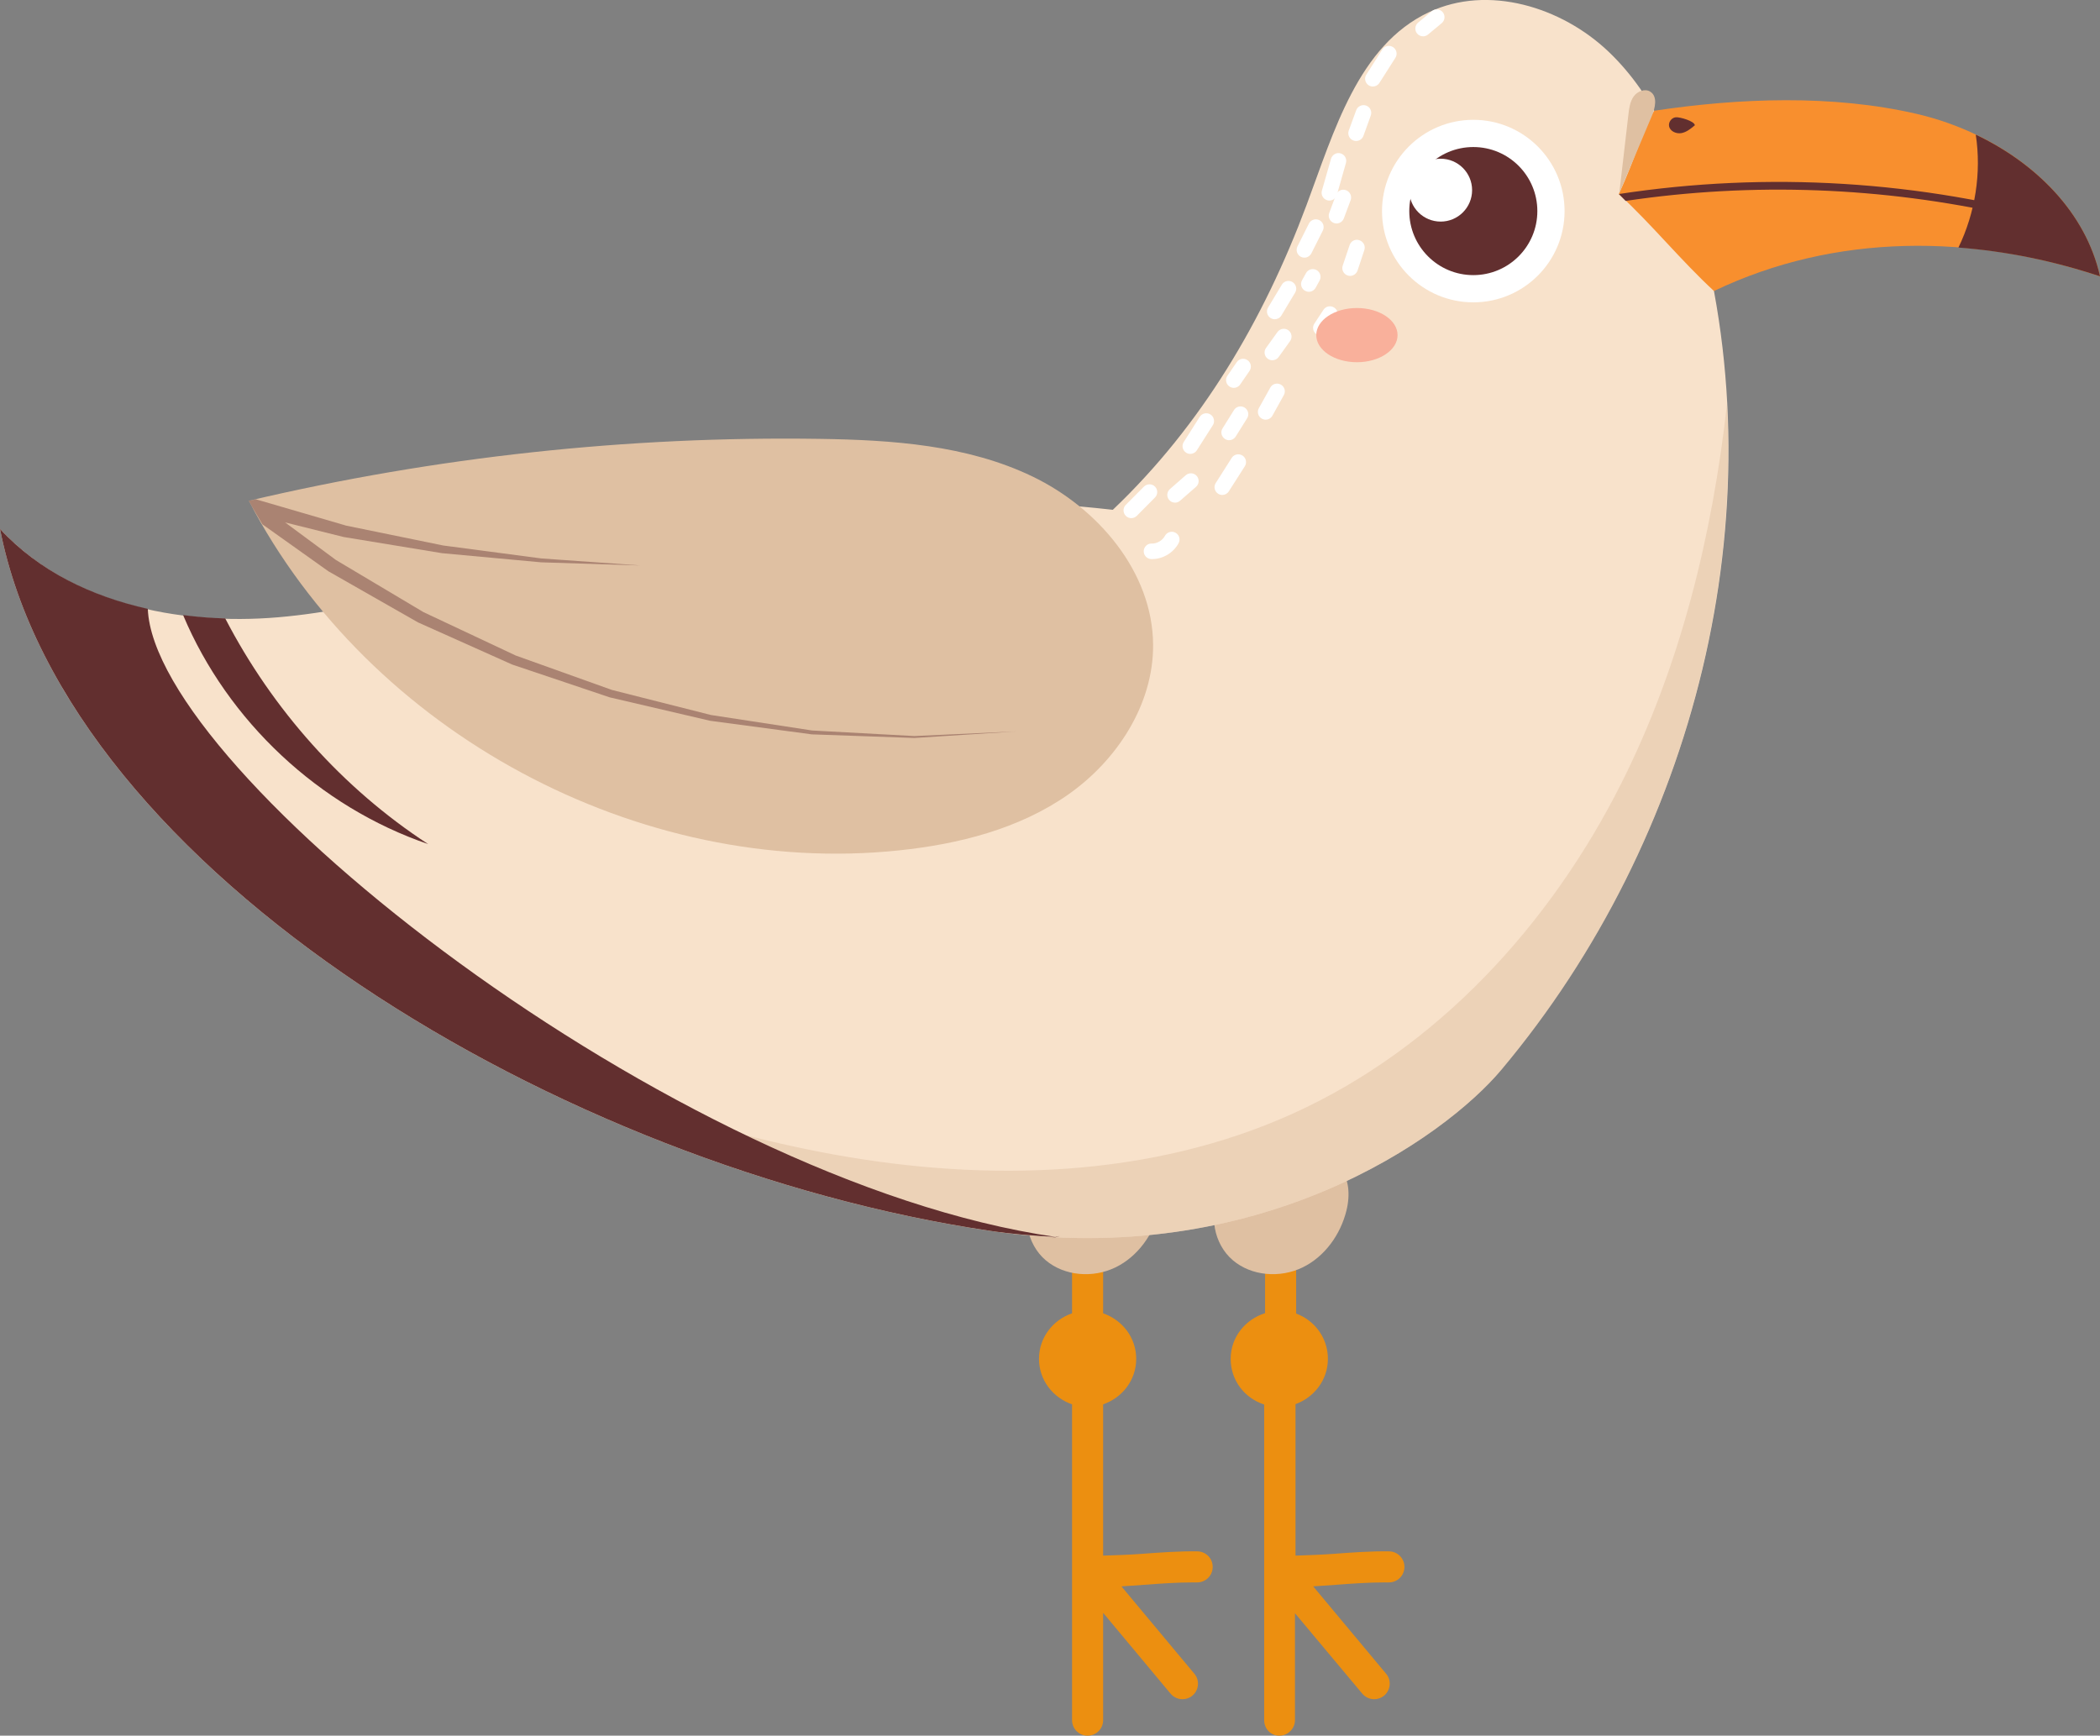 <?xml version="1.0" encoding="iso-8859-1"?>
<!-- Generator: Adobe Illustrator 16.0.0, SVG Export Plug-In . SVG Version: 6.00 Build 0)  -->
<!DOCTYPE svg PUBLIC "-//W3C//DTD SVG 1.1//EN" "http://www.w3.org/Graphics/SVG/1.1/DTD/svg11.dtd">
<svg version="1.1" id="&#x5716;&#x5C64;_1" xmlns="http://www.w3.org/2000/svg" xmlns:xlink="http://www.w3.org/1999/xlink" x="0px"
	 y="0px" width="62.244px" height="51.454px" viewBox="0 0 62.244 51.454" style="enable-background:new 0 0 62.244 51.454;"
	 xml:space="preserve">
<rect x="0" y="0" width="62.244" height="51.454" fill="#808080" stroke="none"/>
<g>
	<defs>
		<rect id="SVGID_1_" width="62.244" height="51.454"/>
	</defs>
	<clipPath id="SVGID_2_">
		<use xlink:href="#SVGID_1_"  style="overflow:visible;"/>
	</clipPath>
	<g style="clip-path:url(#SVGID_2_);">
		<defs>
			<rect id="SVGID_3_" width="62.245" height="51.454"/>
		</defs>
		<clipPath id="SVGID_4_">
			<use xlink:href="#SVGID_3_"  style="overflow:visible;"/>
		</clipPath>
		<path style="clip-path:url(#SVGID_4_);fill:#EC8F10;" d="M41.052,46.91c0.039,0,0.085,0.004,0.116,0
			c0.252,0,0.457-0.202,0.459-0.454c0.004-0.255-0.2-0.463-0.454-0.466c-0.545-0.008-1.092,0.032-1.642,0.073
			c-0.382,0.028-0.754,0.04-1.132,0.053v-4.49c0.554-0.202,0.96-0.721,0.96-1.343c0-0.62-0.392-1.139-0.941-1.343v-3.149
			c-0.001-0.256-0.168-0.484-0.456-0.463c-0.254,0-0.464,0.206-0.465,0.459v3.141c-0.584,0.184-1.02,0.711-1.02,1.355
			c0,0.641,0.414,1.166,0.993,1.354v9.355c0,0.255,0.193,0.462,0.447,0.462s0.465-0.205,0.466-0.459v-3.171l1.994,2.383
			c0.091,0.108,0.222,0.166,0.354,0.166c0.104,0,0.209-0.035,0.295-0.107c0.194-0.164,0.222-0.454,0.059-0.647l-2.162-2.591
			c0.225-0.014,0.45-0.029,0.676-0.047C40.085,46.944,40.57,46.91,41.052,46.91"/>
		<path style="clip-path:url(#SVGID_4_);fill:#DFC0A2;" d="M39.908,35.889c0.114-0.457,0.093-1.001-0.25-1.322
			c-0.404-0.378-1.043-0.283-1.583-0.163c-0.706,0.156-1.482,0.36-1.875,0.965c-0.399,0.616-0.22,1.51,0.337,1.987
			c0.558,0.477,1.408,0.537,2.068,0.218S39.731,36.601,39.908,35.889"/>
		<path style="clip-path:url(#SVGID_4_);fill:#EC8F10;" d="M35.37,46.91c0.04,0,0.083,0.004,0.115,0
			c0.252,0,0.457-0.202,0.459-0.454c0.004-0.255-0.199-0.463-0.454-0.466c-0.538-0.008-1.093,0.032-1.642,0.073
			c-0.386,0.029-0.769,0.041-1.151,0.053v-4.485c0.566-0.195,0.98-0.716,0.98-1.348c0-0.633-0.414-1.154-0.98-1.35v-2.438
			c0-0.254-0.205-0.46-0.461-0.46c-0.254,0-0.46,0.206-0.46,0.46v2.438c-0.566,0.195-0.98,0.717-0.98,1.35
			c0,0.632,0.414,1.152,0.98,1.348v9.363c0,0.254,0.206,0.46,0.46,0.46c0.256,0,0.461-0.206,0.461-0.46v-3.182l1.998,2.395
			c0.092,0.108,0.223,0.166,0.354,0.166c0.104,0,0.209-0.035,0.295-0.107c0.194-0.164,0.221-0.454,0.058-0.647l-2.162-2.591
			c0.226-0.014,0.45-0.029,0.677-0.047C34.402,46.944,34.889,46.91,35.37,46.91"/>
		<path style="clip-path:url(#SVGID_4_);fill:#DFC0A2;" d="M34.361,35.889c0.114-0.457,0.093-1.001-0.251-1.322
			c-0.404-0.378-1.042-0.283-1.582-0.163c-0.706,0.156-1.481,0.36-1.875,0.965c-0.399,0.616-0.22,1.51,0.337,1.987
			c0.559,0.477,1.408,0.537,2.068,0.218S34.185,36.601,34.361,35.889"/>
		<path style="clip-path:url(#SVGID_4_);fill:#F8E2CB;" d="M0,15.679c2.025,2.196,5.269,2.874,8.246,2.62
			c2.976-0.254,5.817-1.302,8.709-2.051c5.214-1.351,10.676-1.738,16.029-1.135c2.637-2.51,4.47-5.625,5.743-9.037
			c0.813-2.174,1.527-4.73,3.63-5.716c1.749-0.822,3.926-0.158,5.324,1.175c1.398,1.333,2.149,3.206,2.658,5.069
			c2.362,8.638-0.086,18.247-5.84,25.109c-1.684,2.008-7.19,5.954-15.16,4.774C16.694,34.613,2,25.875,0,15.679"/>
		<path style="clip-path:url(#SVGID_4_);fill:#F88F2E;" d="M62.245,8.192c-0.561-2.496-2.954-4.246-5.447-4.819
			c-2.492-0.574-5.238-0.469-7.768-0.09c-0.285,0.434-0.563,1.419-1.047,2.469c0.985,0.91,1.834,1.965,2.819,2.875
			C54.396,6.905,58.464,6.933,62.245,8.192"/>
		<path style="clip-path:url(#SVGID_4_);fill:#DFC0A2;" d="M24.287,13.01c2.155,0.032,4.374,0.181,6.315,1.115
			c1.942,0.936,3.561,2.829,3.576,4.985c0.013,1.774-1.071,3.433-2.525,4.45c-1.455,1.015-3.237,1.464-5.001,1.649
			C18.945,26.02,10.95,21.72,7.376,14.845C12.91,13.543,18.603,12.926,24.287,13.01"/>
		<path style="clip-path:url(#SVGID_4_);fill:#622F2F;" d="M12.691,25.023c-2.542-1.657-4.619-3.998-6.015-6.69
			c-0.419-0.012-0.835-0.046-1.249-0.099C6.751,21.381,9.46,23.918,12.691,25.023"/>
		<path style="clip-path:url(#SVGID_4_);fill:#FFFFFF;" d="M46.374,6.258c0,1.494-1.211,2.705-2.705,2.705s-2.706-1.211-2.706-2.705
			c0-1.495,1.212-2.706,2.706-2.706S46.374,4.764,46.374,6.258"/>
		<path style="clip-path:url(#SVGID_4_);fill:#622F2F;" d="M45.567,6.258c0,1.048-0.85,1.898-1.898,1.898s-1.898-0.85-1.898-1.898
			c0-1.049,0.85-1.899,1.898-1.899S45.567,5.209,45.567,6.258"/>
		<path style="clip-path:url(#SVGID_4_);fill:#622F2F;" d="M58.562,3.991c0.172,1.133-0.015,2.316-0.514,3.348
			c1.412,0.107,2.824,0.396,4.197,0.853C61.82,6.299,60.339,4.838,58.562,3.991"/>
		<path style="clip-path:url(#SVGID_4_);fill:#FFFFFF;" d="M43.633,5.637c0,0.515-0.417,0.932-0.931,0.932
			c-0.516,0-0.933-0.417-0.933-0.932c0-0.515,0.417-0.932,0.933-0.932C43.216,4.706,43.633,5.123,43.633,5.637"/>
		<path style="clip-path:url(#SVGID_4_);fill:#622F2F;" d="M59.512,6.375c0.569,0.035,1.14,0.104,1.707,0.194
			c-4.289-1.214-8.828-1.492-13.235-0.817c0.069,0.064,0.131,0.139,0.2,0.204C51.948,5.396,55.802,5.542,59.512,6.375"/>
		<g style="opacity:0.42;clip-path:url(#SVGID_4_);">
			<g>
				<defs>
					<rect id="SVGID_5_" x="7.376" y="14.803" width="22.759" height="7.075"/>
				</defs>
				<clipPath id="SVGID_6_">
					<use xlink:href="#SVGID_5_"  style="overflow:visible;"/>
				</clipPath>
				<path style="clip-path:url(#SVGID_6_);fill:#622F2F;" d="M30.136,21.682L27.1,21.82l-3.029-0.165l-2.998-0.459l-2.936-0.743
					l-2.85-1.02l-2.736-1.287L9.956,16.6l-1.505-1.113l1.738,0.433l2.913,0.479l2.935,0.271l2.942,0.093l-2.933-0.208l-2.91-0.384
					l-2.872-0.588l-2.678-0.781c-0.069,0.017-0.14,0.026-0.209,0.043c0.124,0.238,0.265,0.466,0.4,0.698l1.959,1.394l2.656,1.515
					L15.18,19.7l2.892,0.973l2.969,0.693l3.019,0.404l3.043,0.107L30.136,21.682z"/>
			</g>
		</g>
		<path style="clip-path:url(#SVGID_4_);fill:#DFC0A2;" d="M48.959,3.441c-0.321,0.761-0.643,1.521-0.963,2.281l0.27-2.326
			c0.021-0.186,0.047-0.382,0.155-0.535c0.108-0.153,0.331-0.244,0.49-0.146C49.138,2.855,49.062,3.197,48.959,3.441"/>
		<path style="clip-path:url(#SVGID_4_);fill:#622F2F;" d="M49.666,3.477c-0.122,0.014-0.217,0.143-0.195,0.263
			c0.028,0.152,0.213,0.234,0.366,0.206c0.153-0.028,0.279-0.132,0.398-0.232C50.23,3.592,49.788,3.463,49.666,3.477"/>
		<path style="clip-path:url(#SVGID_4_);fill:#FFFFFF;" d="M33.532,15.36c-0.06,0-0.117-0.022-0.162-0.066
			c-0.09-0.09-0.092-0.236-0.002-0.327l0.54-0.543c0.09-0.087,0.234-0.09,0.324-0.001c0.091,0.09,0.092,0.236,0.001,0.326
			l-0.538,0.543C33.649,15.337,33.592,15.36,33.532,15.36"/>
		<path style="clip-path:url(#SVGID_4_);fill:#FFFFFF;" d="M39.403,5.946c-0.021,0-0.042-0.003-0.063-0.009
			c-0.123-0.035-0.193-0.162-0.159-0.285l0.271-0.946c0.036-0.122,0.163-0.194,0.284-0.159c0.122,0.035,0.192,0.162,0.158,0.284
			l-0.269,0.948C39.595,5.88,39.504,5.946,39.403,5.946"/>
		<path style="clip-path:url(#SVGID_4_);fill:#FFFFFF;" d="M38.663,7.638c-0.035,0-0.07-0.008-0.104-0.024
			c-0.113-0.058-0.159-0.196-0.102-0.31l0.339-0.676c0.057-0.114,0.196-0.158,0.309-0.102c0.114,0.057,0.16,0.195,0.104,0.309
			l-0.34,0.676C38.827,7.591,38.747,7.638,38.663,7.638"/>
		<path style="clip-path:url(#SVGID_4_);fill:#FFFFFF;" d="M37.784,9.464c-0.04,0-0.081-0.011-0.118-0.033
			c-0.11-0.066-0.146-0.207-0.079-0.316l0.406-0.675c0.064-0.111,0.208-0.144,0.314-0.08c0.11,0.066,0.146,0.208,0.08,0.316
			L37.98,9.353C37.938,9.424,37.861,9.464,37.784,9.464"/>
		<path style="clip-path:url(#SVGID_4_);fill:#FFFFFF;" d="M36.57,11.498c-0.045,0-0.091-0.014-0.13-0.041
			c-0.104-0.071-0.132-0.215-0.059-0.319l0.276-0.402c0.07-0.105,0.217-0.131,0.318-0.059c0.106,0.071,0.132,0.215,0.061,0.319
			l-0.277,0.401C36.717,11.463,36.644,11.498,36.57,11.498"/>
		<path style="clip-path:url(#SVGID_4_);fill:#FFFFFF;" d="M35.281,13.456c-0.043,0-0.086-0.012-0.124-0.036
			c-0.106-0.068-0.14-0.211-0.07-0.318l0.473-0.745c0.069-0.107,0.21-0.138,0.319-0.07c0.105,0.068,0.138,0.211,0.07,0.318
			l-0.475,0.745C35.431,13.417,35.356,13.456,35.281,13.456"/>
		<path style="clip-path:url(#SVGID_4_);fill:#FFFFFF;" d="M34.828,14.901c-0.063,0-0.128-0.027-0.173-0.079
			c-0.084-0.096-0.073-0.241,0.022-0.324l0.469-0.41c0.096-0.083,0.242-0.075,0.325,0.021c0.084,0.096,0.074,0.241-0.022,0.324
			l-0.47,0.41C34.936,14.881,34.883,14.901,34.828,14.901"/>
		<path style="clip-path:url(#SVGID_4_);fill:#FFFFFF;" d="M36.432,13.05c-0.042,0-0.084-0.012-0.121-0.035
			c-0.108-0.068-0.143-0.209-0.074-0.317l0.339-0.543c0.066-0.107,0.21-0.139,0.317-0.071c0.106,0.068,0.14,0.21,0.07,0.318
			l-0.337,0.539C36.582,13.011,36.508,13.05,36.432,13.05"/>
		<path style="clip-path:url(#SVGID_4_);fill:#FFFFFF;" d="M37.712,10.68c-0.047,0-0.094-0.015-0.135-0.044
			c-0.102-0.074-0.126-0.218-0.052-0.321l0.34-0.473c0.076-0.103,0.219-0.125,0.322-0.052c0.102,0.075,0.126,0.218,0.051,0.322
			l-0.339,0.472C37.854,10.647,37.783,10.68,37.712,10.68"/>
		<path style="clip-path:url(#SVGID_4_);fill:#FFFFFF;" d="M38.794,8.65c-0.038,0-0.076-0.01-0.111-0.029
			c-0.112-0.062-0.152-0.202-0.09-0.313l0.117-0.212c0.062-0.112,0.2-0.151,0.313-0.09c0.111,0.062,0.151,0.203,0.089,0.313
			l-0.117,0.212C38.952,8.607,38.874,8.65,38.794,8.65"/>
		<path style="clip-path:url(#SVGID_4_);fill:#FFFFFF;" d="M39.615,6.625c-0.026,0-0.055-0.005-0.08-0.015
			c-0.119-0.045-0.181-0.176-0.137-0.296l0.202-0.541c0.045-0.119,0.177-0.178,0.296-0.135c0.119,0.045,0.181,0.176,0.137,0.296
			l-0.202,0.541C39.796,6.567,39.709,6.625,39.615,6.625"/>
		<path style="clip-path:url(#SVGID_4_);fill:#FFFFFF;" d="M37.514,12.441c-0.038,0-0.076-0.01-0.111-0.029
			c-0.112-0.062-0.152-0.201-0.09-0.313l0.338-0.608c0.06-0.112,0.201-0.152,0.312-0.09c0.112,0.061,0.152,0.201,0.09,0.312
			l-0.338,0.609C37.672,12.398,37.594,12.441,37.514,12.441"/>
		<path style="clip-path:url(#SVGID_4_);fill:#FFFFFF;" d="M39.149,9.948c-0.044,0-0.088-0.013-0.127-0.039
			c-0.105-0.069-0.135-0.213-0.063-0.318l0.269-0.408c0.069-0.107,0.213-0.135,0.318-0.064c0.107,0.069,0.135,0.213,0.065,0.318
			l-0.271,0.407C39.297,9.912,39.224,9.948,39.149,9.948"/>
		<path style="clip-path:url(#SVGID_4_);fill:#FFFFFF;" d="M34.147,16.574h-0.023c-0.127-0.004-0.227-0.11-0.224-0.237
			c0.004-0.124,0.105-0.224,0.229-0.224l0.018,0.001c0.152,0,0.309-0.093,0.381-0.228c0.06-0.112,0.2-0.155,0.311-0.095
			c0.113,0.059,0.155,0.199,0.095,0.311C34.782,16.387,34.468,16.574,34.147,16.574"/>
		<path style="clip-path:url(#SVGID_4_);fill:#FFFFFF;" d="M40.195,4.18c-0.025,0-0.053-0.005-0.078-0.014
			c-0.119-0.043-0.183-0.174-0.14-0.295l0.221-0.604c0.043-0.118,0.177-0.179,0.295-0.137c0.119,0.043,0.181,0.175,0.137,0.295
			l-0.218,0.603C40.378,4.121,40.29,4.18,40.195,4.18"/>
		<path style="clip-path:url(#SVGID_4_);fill:#FFFFFF;" d="M40.016,8.179c-0.023,0-0.049-0.004-0.072-0.012
			c-0.12-0.041-0.187-0.171-0.146-0.292l0.204-0.608c0.04-0.122,0.169-0.19,0.291-0.145c0.12,0.04,0.187,0.171,0.146,0.291
			l-0.202,0.609C40.203,8.117,40.113,8.179,40.016,8.179"/>
		<path style="clip-path:url(#SVGID_4_);fill:#FFFFFF;" d="M40.692,2.565c-0.044,0-0.086-0.012-0.124-0.036
			c-0.106-0.068-0.14-0.211-0.07-0.318l0.473-0.744c0.068-0.107,0.21-0.139,0.318-0.071c0.106,0.068,0.139,0.21,0.071,0.317
			l-0.475,0.746C40.842,2.527,40.768,2.565,40.692,2.565"/>
		<path style="clip-path:url(#SVGID_4_);fill:#FFFFFF;" d="M42.181,1.077c-0.066,0-0.133-0.028-0.179-0.084
			c-0.08-0.098-0.065-0.243,0.032-0.324l0.406-0.338c0.097-0.08,0.243-0.067,0.324,0.031c0.079,0.098,0.065,0.243-0.031,0.324
			l-0.407,0.338C42.284,1.059,42.232,1.077,42.181,1.077"/>
		<path style="clip-path:url(#SVGID_4_);fill:#FFFFFF;" d="M36.229,14.673c-0.042,0-0.085-0.012-0.123-0.036
			c-0.107-0.068-0.141-0.21-0.071-0.318l0.473-0.745c0.069-0.107,0.209-0.137,0.319-0.07c0.105,0.068,0.138,0.211,0.07,0.318
			l-0.475,0.744C36.378,14.636,36.304,14.673,36.229,14.673"/>
		<g style="opacity:0.47;clip-path:url(#SVGID_4_);">
			<g>
				<defs>
					<rect id="SVGID_7_" x="12.415" y="11.982" width="38.809" height="24.722"/>
				</defs>
				<clipPath id="SVGID_8_">
					<use xlink:href="#SVGID_7_"  style="overflow:visible;"/>
				</clipPath>
				<path style="clip-path:url(#SVGID_8_);fill:#DFC0A2;" d="M51.188,11.982c-0.437,3.896-1.375,7.744-3.132,11.239
					c-2.108,4.193-5.461,7.856-9.736,9.791c-4.207,1.904-9.044,2.037-13.587,1.216c-4.249-0.77-8.304-2.33-12.318-3.933
					c5.169,3.119,11.249,5.352,16.926,6.193c7.97,1.181,13.475-2.768,15.161-4.775C49.08,26.252,51.555,19.049,51.188,11.982"/>
			</g>
		</g>
		<path style="clip-path:url(#SVGID_4_);fill:#622F2F;" d="M4.381,18.05C2.71,17.676,1.154,16.932,0,15.679
			c2.001,10.195,16.694,18.933,29.34,20.808c0.672,0.1,1.319,0.151,1.955,0.182c0.379-0.091-0.375,0.113,0,0
			C19.88,35.026,4.571,22.884,4.381,18.05"/>
		<path style="clip-path:url(#SVGID_4_);fill:#F9B09B;" d="M41.424,9.934c0,0.444-0.539,0.804-1.205,0.804
			c-0.665,0-1.205-0.36-1.205-0.804c0-0.443,0.54-0.803,1.205-0.803C40.885,9.131,41.424,9.491,41.424,9.934"/>
	</g>
</g>
</svg>
